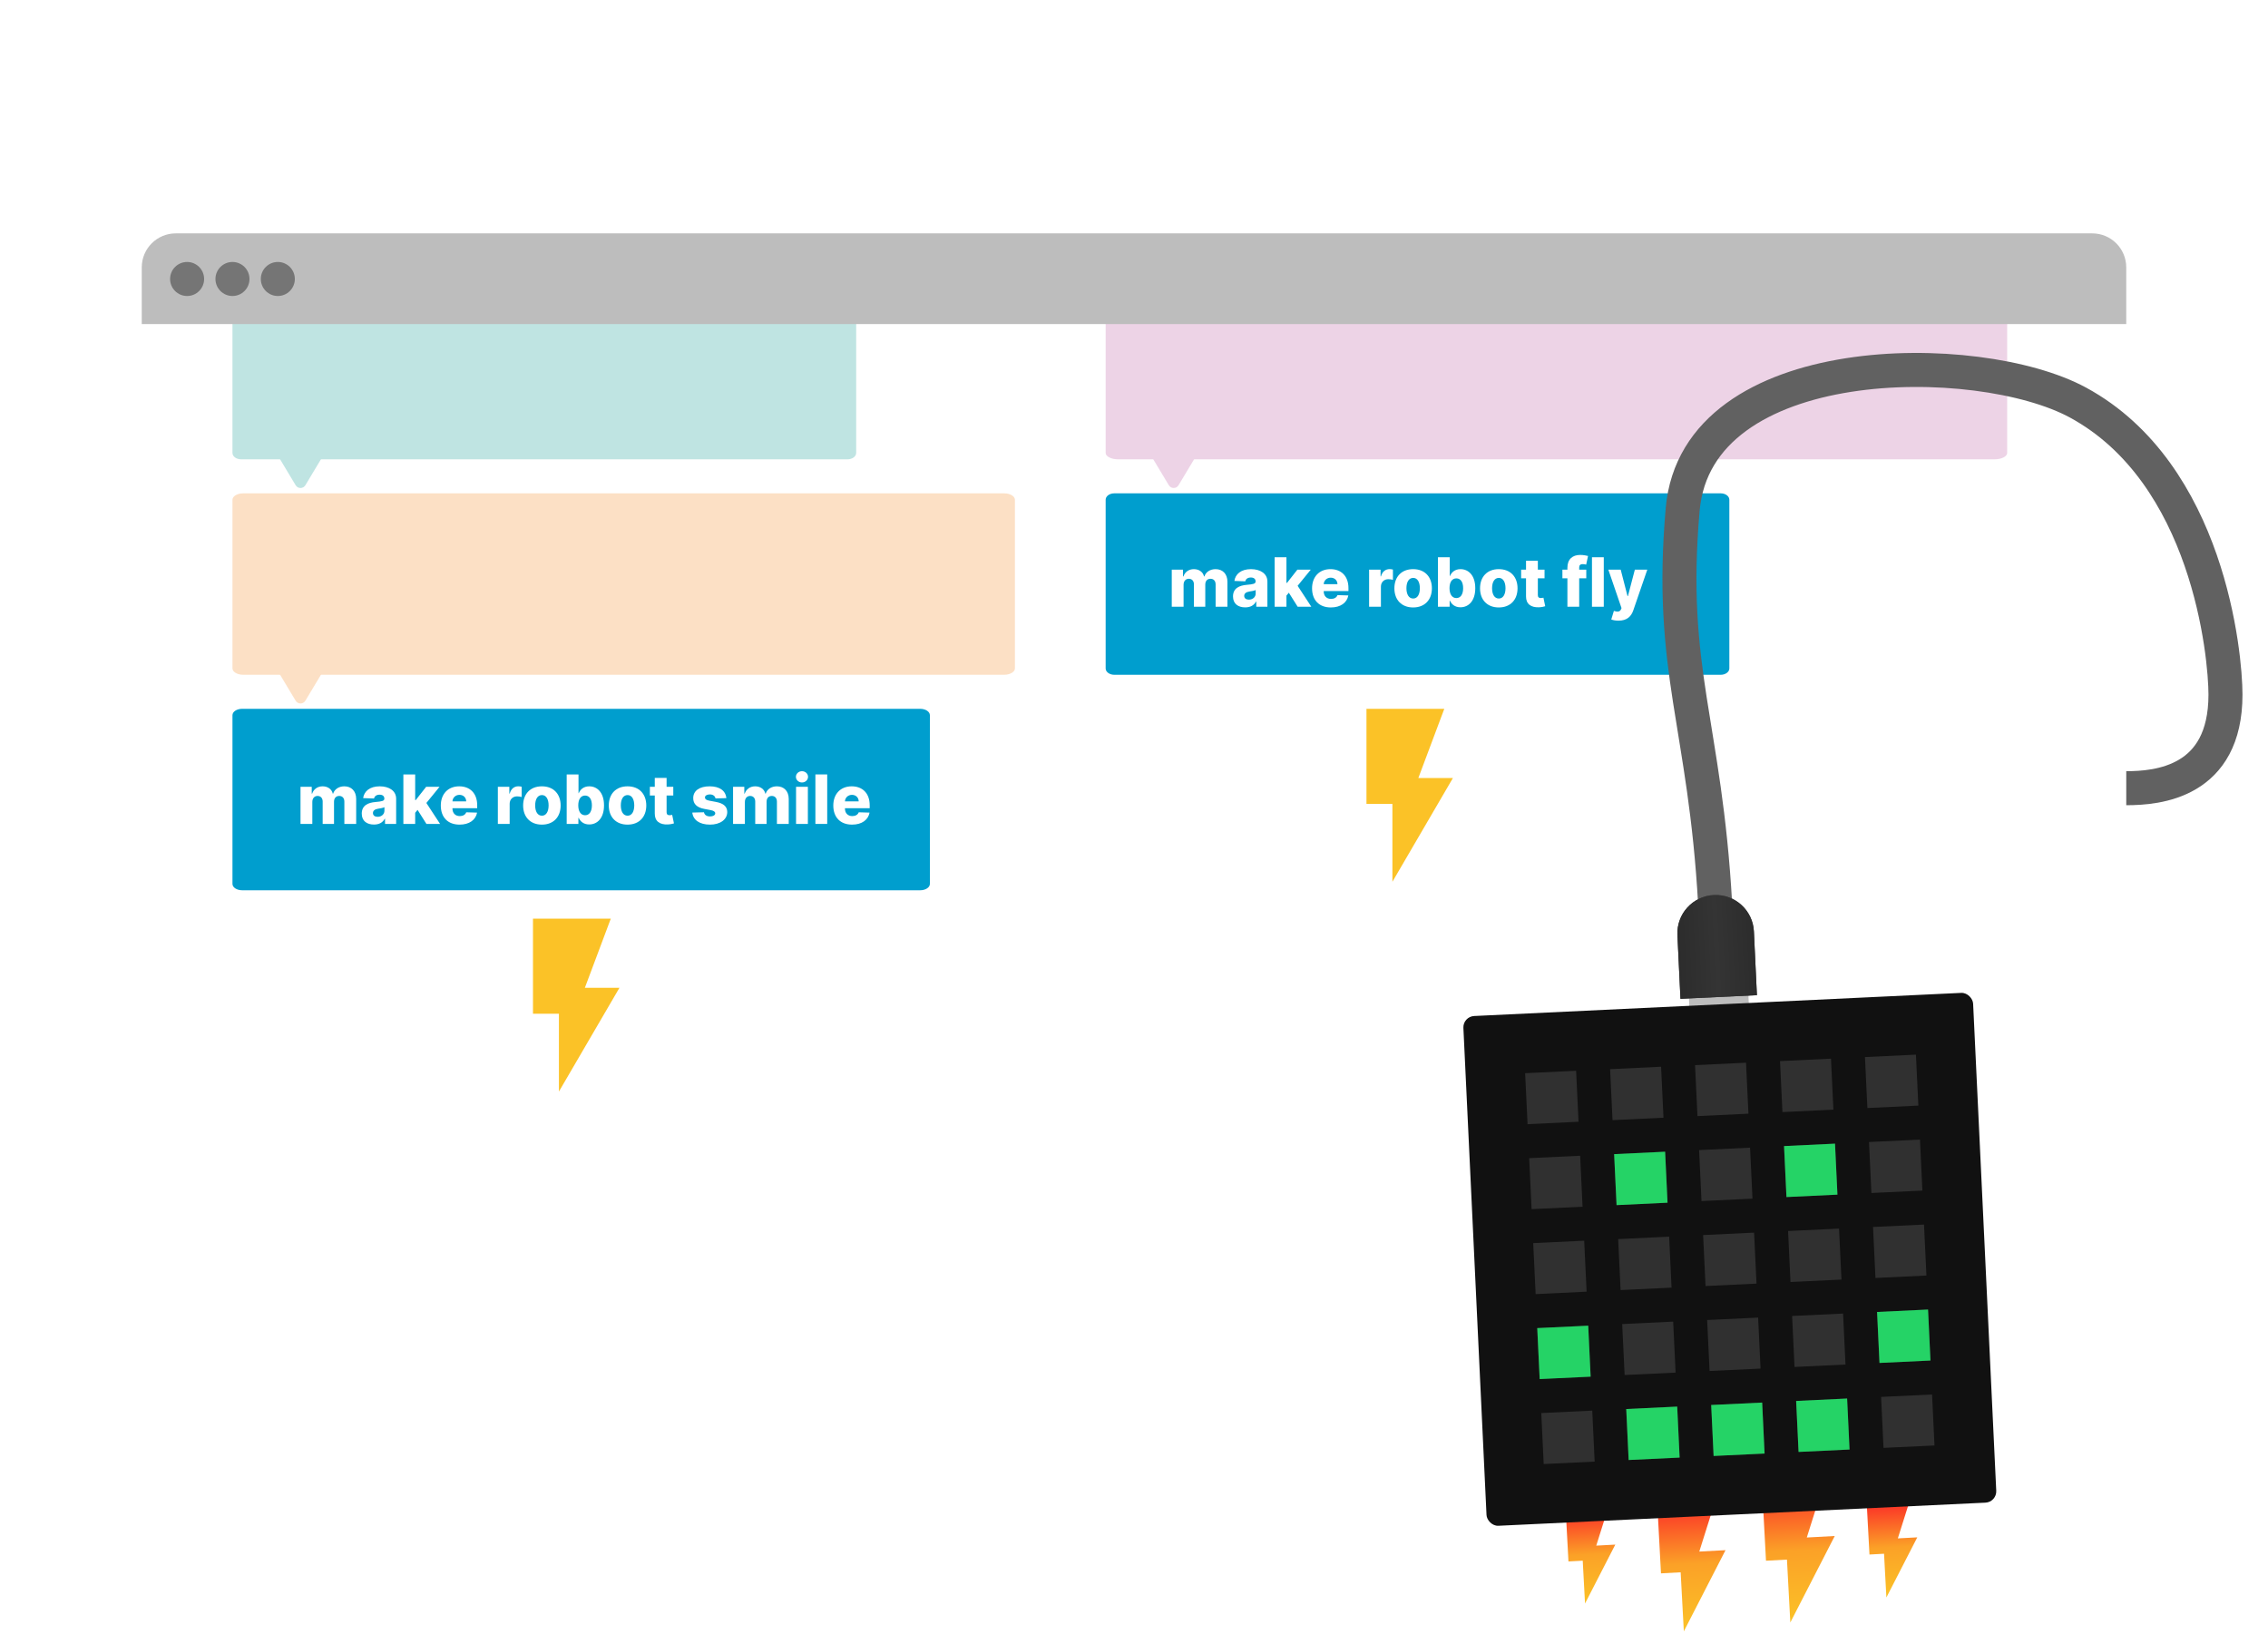 <svg width="400" height="290" viewBox="0 0 400 290" fill="none" xmlns="http://www.w3.org/2000/svg">
<style>

    @keyframes power-blocks-2 {
        0% {
            opacity: 0;
        }
        8% {
            opacity: 0;
        }
        10% {
            opacity: 1;
        }
        94% {
            opacity: 1;
        }
        96% {
            opacity: 0;
        }
        100% {
            opacity: 0;
        }
    }

    @keyframes power-blocks-1 {
        0% {
            opacity: 0;
        }
        10% {
            opacity: 0;
        }
        12% {
            opacity: 1;
        }
        78% {
            opacity: 1;
        }
        80% {
            opacity: 0;
        }
        100% {
            opacity: 0;
        }
    }

    @keyframes leds-on {
        0% {
            opacity: 0;
        }
        10% {
            opacity: 0;
        }
        12% {
            opacity: 1;
        }
        14% {
            opacity: 0;
        }
        16% {
            opacity: 1;
        }
        19% {
            opacity: 0;
        }
        21% {
            opacity: 1;
        }
        94% {
            opacity: 1;
        }
        96% {
            opacity: 0;
        }
        100% {
            opacity: 0;
        }
    }

    @keyframes flames {
        0% {
            opacity: 0;
        }
        14% {
            opacity: 0;
        }
        16% {
            opacity: 1;
        }
        80% {
            opacity: 1;
        }
        85% {
            opacity: 0;
        }
        100% {
            opacity: 0;
        }
    }

    @keyframes fly {
        0% {
            transform: translateY(0);
        }
        14% {
            transform: translateY(0);
        }
        80% {
            transform: translateY(-30px);
        }
        90% {
            transform: translateY(0);
        }
        100% {
            transform: translateY(0);
        }
    }

    #power-blocks-1 {
        animation: power-blocks-1 4s ease-out;
        animation-iteration-count: infinite;
    }

    #power-blocks-2 {
        animation: power-blocks-2 4s ease-out;
        animation-iteration-count: infinite;
    }

    #leds-on {
        animation: leds-on 4s ease-out;
        animation-iteration-count: infinite;
    }

    #flames {
        animation: flames 4s ease-in;
        animation-iteration-count: infinite;
    }

    #boardie {
        animation: fly 4s ease-in;
        animation-iteration-count: infinite;
    }
    
</style>
<g id="multitask-naturally" clip-path="url(#clip0)">
<g id="browser">
<g id="window" filter="url(#filter0_d)">
<rect x="25" y="41.156" width="350" height="220" rx="6" fill="white"/>
</g>
<g id="blocks">
<g id="Group 653" opacity="0.25">
<path id="Polygon 8" d="M53.858 85.571C53.469 86.218 52.531 86.218 52.142 85.571L47.909 78.514C47.509 77.848 47.989 77 48.766 77L57.234 77C58.011 77 58.491 77.848 58.091 78.514L53.858 85.571Z" fill="#01928B"/>
<path id="Rectangle 703" d="M41 50.123C41 49.503 41.684 49 42.528 49H149.472C150.316 49 151 49.503 151 50.123V79.877C151 80.497 150.316 81 149.472 81H42.528C41.684 81 41 80.497 41 79.877V50.123Z" fill="#01928B"/>
</g>
<g id="Group 654" opacity="0.25">
<path id="Polygon 8_2" d="M53.858 123.571C53.469 124.218 52.531 124.218 52.142 123.571L47.909 116.514C47.509 115.848 47.989 115 48.766 115L57.234 115C58.011 115 58.491 115.848 58.091 116.514L53.858 123.571Z" fill="#F58518"/>
<path id="Rectangle 703_2" d="M41 88.123C41 87.503 41.858 87 42.917 87H177.083C178.142 87 179 87.503 179 88.123V117.877C179 118.497 178.142 119 177.083 119H42.917C41.858 119 41 118.497 41 117.877V88.123Z" fill="#F58518"/>
</g>
<g id="Group 655">
<path id="Rectangle 703_3" d="M41 126.123C41 125.503 41.765 125 42.708 125H162.292C163.235 125 164 125.503 164 126.123V155.877C164 156.497 163.235 157 162.292 157H42.708C41.765 157 41 156.497 41 155.877V126.123Z" fill="#009ECE"/>
</g>
<g id="make-robot-smile">
<path d="M53 145.298H55.084V141.425C55.084 140.777 55.463 140.364 56.008 140.364C56.55 140.364 56.908 140.743 56.908 141.348V145.298H58.91V141.391C58.91 140.764 59.256 140.364 59.831 140.364C60.359 140.364 60.734 140.717 60.734 141.369V145.298H62.818V140.892C62.818 139.507 61.966 138.668 60.73 138.668C59.763 138.668 59 139.175 58.757 139.955H58.689C58.514 139.17 57.811 138.668 56.903 138.668C56.008 138.668 55.327 139.158 55.054 139.955H54.981V138.753H53V145.298Z" fill="white"/>
<path d="M65.954 145.409C66.867 145.409 67.497 145.055 67.855 144.386H67.906V145.298H69.867V140.849C69.867 139.464 68.635 138.668 66.969 138.668C65.209 138.668 64.212 139.554 64.046 140.747L65.967 140.815C66.057 140.398 66.402 140.142 66.952 140.142C67.463 140.142 67.787 140.389 67.787 140.828V140.849C67.787 141.25 67.352 141.335 66.236 141.433C64.91 141.544 63.803 142.034 63.803 143.483C63.803 144.778 64.702 145.409 65.954 145.409ZM66.598 144.045C66.117 144.045 65.776 143.815 65.776 143.381C65.776 142.959 66.108 142.703 66.7 142.614C67.088 142.558 67.565 142.473 67.8 142.349V142.972C67.8 143.611 67.263 144.045 66.598 144.045Z" fill="white"/>
<path d="M71.141 145.298H73.224V143.334L73.646 142.822L75.206 145.298H77.614L75.197 141.604L77.52 138.753H75.159L73.318 141.097H73.224V136.571H71.141V145.298Z" fill="white"/>
<path d="M81.056 145.422C82.773 145.422 83.902 144.591 84.141 143.304L82.228 143.249C82.066 143.683 81.64 143.918 81.094 143.918C80.293 143.918 79.799 143.385 79.799 142.584V142.528H84.162V142.009C84.162 139.852 82.85 138.668 80.992 138.668C79.015 138.668 77.745 140.023 77.745 142.051C77.745 144.148 78.998 145.422 81.056 145.422ZM79.799 141.318C79.829 140.666 80.344 140.172 81.034 140.172C81.721 140.172 82.215 140.649 82.223 141.318H79.799Z" fill="white"/>
<path d="M87.805 145.298H89.888V141.744C89.888 140.964 90.442 140.44 91.188 140.44C91.435 140.44 91.806 140.483 92.006 140.551V138.74C91.832 138.693 91.614 138.663 91.423 138.663C90.707 138.663 90.136 139.081 89.897 139.946H89.829V138.753H87.805V145.298Z" fill="white"/>
<path d="M95.571 145.422C97.629 145.422 98.878 144.062 98.878 142.047C98.878 140.027 97.629 138.668 95.571 138.668C93.513 138.668 92.264 140.027 92.264 142.047C92.264 144.062 93.513 145.422 95.571 145.422ZM95.584 143.849C94.812 143.849 94.386 143.116 94.386 142.034C94.386 140.947 94.812 140.21 95.584 140.21C96.329 140.21 96.756 140.947 96.756 142.034C96.756 143.116 96.329 143.849 95.584 143.849Z" fill="white"/>
<path d="M99.945 145.298H102.008V144.237H102.072C102.336 144.842 102.924 145.392 103.913 145.392C105.362 145.392 106.529 144.259 106.529 142.03C106.529 139.72 105.293 138.668 103.925 138.668C102.89 138.668 102.323 139.273 102.072 139.874H102.029V136.571H99.945V145.298ZM101.987 142.026C101.987 140.956 102.43 140.295 103.192 140.295C103.964 140.295 104.39 140.973 104.39 142.026C104.39 143.082 103.964 143.768 103.192 143.768C102.43 143.768 101.987 143.087 101.987 142.026Z" fill="white"/>
<path d="M110.676 145.422C112.735 145.422 113.983 144.062 113.983 142.047C113.983 140.027 112.735 138.668 110.676 138.668C108.618 138.668 107.37 140.027 107.37 142.047C107.37 144.062 108.618 145.422 110.676 145.422ZM110.689 143.849C109.918 143.849 109.492 143.116 109.492 142.034C109.492 140.947 109.918 140.21 110.689 140.21C111.435 140.21 111.861 140.947 111.861 142.034C111.861 143.116 111.435 143.849 110.689 143.849Z" fill="white"/>
<path d="M118.745 138.753H117.565V137.185H115.481V138.753H114.616V140.287H115.481V143.47C115.468 144.795 116.329 145.46 117.799 145.392C118.302 145.366 118.664 145.264 118.865 145.205L118.549 143.7C118.46 143.722 118.251 143.764 118.093 143.764C117.757 143.764 117.565 143.628 117.565 143.24V140.287H118.745V138.753Z" fill="white"/>
<path d="M128.101 140.751C127.99 139.456 126.929 138.668 125.157 138.668C123.384 138.668 122.255 139.439 122.263 140.751C122.255 141.757 122.898 142.405 124.206 142.648L125.348 142.865C125.89 142.972 126.137 143.142 126.145 143.432C126.137 143.76 125.77 143.977 125.238 143.977C124.645 143.977 124.245 143.722 124.155 143.244L122.097 143.295C122.246 144.591 123.358 145.422 125.229 145.422C126.98 145.422 128.255 144.548 128.263 143.202C128.255 142.247 127.624 141.68 126.32 141.429L125.059 141.19C124.505 141.08 124.326 140.884 124.33 140.632C124.326 140.3 124.713 140.095 125.195 140.095C125.745 140.095 126.128 140.389 126.188 140.803L128.101 140.751Z" fill="white"/>
<path d="M129.289 145.298H131.373V141.425C131.373 140.777 131.752 140.364 132.298 140.364C132.839 140.364 133.197 140.743 133.197 141.348V145.298H135.2V141.391C135.2 140.764 135.545 140.364 136.12 140.364C136.648 140.364 137.023 140.717 137.023 141.369V145.298H139.107V140.892C139.107 139.507 138.255 138.668 137.019 138.668C136.052 138.668 135.289 139.175 135.046 139.955H134.978C134.803 139.17 134.1 138.668 133.192 138.668C132.298 138.668 131.616 139.158 131.343 139.955H131.271V138.753H129.289V145.298Z" fill="white"/>
<path d="M140.398 145.298H142.482V138.753H140.398V145.298ZM141.442 137.99C142.035 137.99 142.512 137.543 142.512 136.993C142.512 136.443 142.035 136 141.442 136C140.854 136 140.373 136.443 140.373 136.993C140.373 137.543 140.854 137.99 141.442 137.99Z" fill="white"/>
<path d="M145.892 136.571H143.809V145.298H145.892V136.571Z" fill="white"/>
<path d="M150.278 145.422C151.996 145.422 153.125 144.591 153.364 143.304L151.45 143.249C151.288 143.683 150.862 143.918 150.317 143.918C149.516 143.918 149.021 143.385 149.021 142.584V142.528H153.385V142.009C153.385 139.852 152.072 138.668 150.214 138.668C148.237 138.668 146.967 140.023 146.967 142.051C146.967 144.148 148.22 145.422 150.278 145.422ZM149.021 141.318C149.051 140.666 149.567 140.172 150.257 140.172C150.943 140.172 151.437 140.649 151.446 141.318H149.021Z" fill="white"/>
</g>
</g>
<g id="blocks_2">
<g id="Group 654_2" opacity="0.25">
<path id="Polygon 8_3" d="M207.857 85.571C207.469 86.218 206.531 86.218 206.143 85.571L201.909 78.514C201.509 77.848 201.989 77 202.766 77L211.234 77C212.011 77 212.491 77.848 212.091 78.514L207.857 85.571Z" fill="#B6519D"/>
<path id="Rectangle 703_4" d="M195 50.123C195 49.503 195.989 49 197.208 49H351.792C353.011 49 354 49.503 354 50.123V79.877C354 80.497 353.011 81 351.792 81H197.208C195.989 81 195 80.497 195 79.877V50.123Z" fill="#B6519D"/>
</g>
<g id="Group 655_2">
<path id="Rectangle 703_5" d="M195 88.123C195 87.503 195.684 87 196.528 87H303.472C304.316 87 305 87.503 305 88.123V117.877C305 118.497 304.316 119 303.472 119H196.528C195.684 119 195 118.497 195 117.877V88.123Z" fill="#009ECE"/>
</g>
</g>
<path id="title" d="M25 47.156C25 43.843 27.686 41.156 31 41.156H369C372.314 41.156 375 43.843 375 47.156V57.156H25V47.156Z" fill="#BDBDBD"/>
<g id="buttons">
<circle id="Ellipse 27" cx="33" cy="49.199" r="3" fill="#757575"/>
<circle id="Ellipse 28" cx="41" cy="49.199" r="3" fill="#757575"/>
<circle id="Ellipse 29" cx="49" cy="49.199" r="3" fill="#757575"/>
</g>
</g>
<path id="power-blocks-2" d="M94 162V178.775H98.575V192.5L109.25 174.2H103.15L107.725 162H94Z" fill="#FBC227"/>
<path id="power-blocks-1" d="M241 125V141.775H245.575V155.5L256.25 137.2H250.15L254.725 125H241Z" fill="#FBC227"/>
<g id="boardie">
<g id="flames">
<path id="flame-4" d="M329.207 264.715L329.712 274.142L332.283 274.004L332.696 281.717L338.144 271.112L334.716 271.295L336.92 264.302L329.207 264.715Z" fill="url(#paint0_linear)"/>
<path id="flame-3" d="M276.13 266.129L276.624 275.362L279.142 275.227L279.547 282.781L284.883 272.394L281.526 272.574L283.684 265.724L276.13 266.129Z" fill="url(#paint1_linear)"/>
<path id="flame-2" d="M292.262 264.738L292.943 277.462L296.413 277.276L296.971 287.687L304.324 273.373L299.698 273.62L302.672 264.181L292.262 264.738Z" fill="url(#paint2_linear)"/>
<path id="flame-1" d="M310.738 261.68L311.464 275.234L315.161 275.036L315.754 286.126L323.588 270.878L318.659 271.141L321.828 261.086L310.738 261.68Z" fill="url(#paint3_linear)"/>
</g>
<g id="wire-group">
<path id="wire" d="M302.5 159.5C300.732 127.668 294.268 118.331 296.769 89.831C299.27 61.331 348.916 61.442 366.501 70.999C389.501 83.499 392.5 115.501 392.5 122.499C392.5 137.999 380.501 138.999 375.001 138.999" stroke="#616161" stroke-width="6"/>
<g id="plug">
<path id="Rectangle 725" d="M297.342 164.834C297.204 161.938 299.441 159.478 302.337 159.341V159.341C305.233 159.203 307.692 161.439 307.83 164.336L308.471 177.82L297.983 178.319L297.342 164.834Z" fill="#BDBDBD"/>
<g id="Rectangle 727" filter="url(#filter1_d)">
<path d="M295.844 164.905C295.667 161.181 298.542 158.019 302.266 157.842V157.842C305.99 157.665 309.152 160.54 309.329 164.264L309.862 175.501L296.378 176.142L295.844 164.905Z" fill="#3C3C3C"/>
<path d="M295.844 164.905C295.667 161.181 298.542 158.019 302.266 157.842V157.842C305.99 157.665 309.152 160.54 309.329 164.264L309.862 175.501L296.378 176.142L295.844 164.905Z" fill="url(#paint4_linear)"/>
</g>
</g>
</g>
<g id="board" filter="url(#filter2_d)">
<rect x="258" y="179.268" width="90" height="90" rx="2" transform="rotate(-2.718 258 179.268)" fill="#111111"/>
</g>
<g id="leds-off">
<rect id="01x01" x="268.985" y="189.258" width="9" height="9" transform="rotate(-2.718 268.985 189.258)" fill="#303030"/>
<rect id="01x02" x="283.969" y="188.547" width="9" height="9" transform="rotate(-2.718 283.969 188.547)" fill="#303030"/>
<rect id="01x03" x="298.951" y="187.836" width="9" height="9" transform="rotate(-2.718 298.951 187.836)" fill="#303030"/>
<rect id="01x04" x="313.935" y="187.125" width="9" height="9" transform="rotate(-2.718 313.935 187.125)" fill="#303030"/>
<rect id="01x05" x="328.918" y="186.414" width="9" height="9" transform="rotate(-2.718 328.918 186.414)" fill="#303030"/>
<rect id="02x01" x="269.696" y="204.242" width="9" height="9" transform="rotate(-2.718 269.696 204.242)" fill="#303030"/>
<rect id="02x02" x="284.68" y="203.529" width="9" height="9" transform="rotate(-2.718 284.68 203.529)" fill="#303030"/>
<rect id="02x03" x="299.663" y="202.818" width="9" height="9" transform="rotate(-2.718 299.663 202.818)" fill="#303030"/>
<rect id="02x04" x="314.646" y="202.107" width="9" height="9" transform="rotate(-2.718 314.646 202.107)" fill="#303030"/>
<rect id="02x05" x="329.629" y="201.396" width="9" height="9" transform="rotate(-2.718 329.629 201.396)" fill="#303030"/>
<rect id="03x01" x="270.408" y="219.225" width="9" height="9" transform="rotate(-2.718 270.408 219.225)" fill="#303030"/>
<rect id="03x02" x="285.391" y="218.514" width="9" height="9" transform="rotate(-2.718 285.391 218.514)" fill="#303030"/>
<rect id="03x03" x="300.374" y="217.803" width="9" height="9" transform="rotate(-2.718 300.374 217.803)" fill="#303030"/>
<rect id="03x04" x="315.357" y="217.09" width="9" height="9" transform="rotate(-2.718 315.357 217.09)" fill="#303030"/>
<rect id="03x05" x="330.341" y="216.379" width="9" height="9" transform="rotate(-2.718 330.341 216.379)" fill="#303030"/>
<rect id="04x01" x="271.119" y="234.207" width="9" height="9" transform="rotate(-2.718 271.119 234.207)" fill="#303030"/>
<rect id="04x02" x="286.103" y="233.496" width="9" height="9" transform="rotate(-2.718 286.103 233.496)" fill="#303030"/>
<rect id="04x03" x="301.085" y="232.785" width="9" height="9" transform="rotate(-2.718 301.085 232.785)" fill="#303030"/>
<rect id="04x04" x="316.068" y="232.074" width="9" height="9" transform="rotate(-2.718 316.068 232.074)" fill="#303030"/>
<rect id="04x05" x="331.052" y="231.363" width="9" height="9" transform="rotate(-2.718 331.052 231.363)" fill="#303030"/>
<rect id="05x01" x="271.83" y="249.191" width="9" height="9" transform="rotate(-2.718 271.83 249.191)" fill="#303030"/>
<rect id="05x02" x="286.813" y="248.48" width="9" height="9" transform="rotate(-2.718 286.813 248.48)" fill="#303030"/>
<rect id="05x03" x="301.797" y="247.768" width="9" height="9" transform="rotate(-2.718 301.797 247.768)" fill="#303030"/>
<rect id="05x04" x="316.78" y="247.057" width="9" height="9" transform="rotate(-2.718 316.78 247.057)" fill="#303030"/>
<rect id="05x05" x="331.763" y="246.346" width="9" height="9" transform="rotate(-2.718 331.763 246.346)" fill="#303030"/>
</g>
<g id="leds-on">
<g id="02x02_2" filter="url(#filter3_d)">
<rect x="284.681" y="203.533" width="9" height="9" transform="rotate(-2.718 284.681 203.533)" fill="#25D366"/>
</g>
<g id="02x04_2" filter="url(#filter4_d)">
<rect x="314.646" y="202.111" width="9" height="9" transform="rotate(-2.718 314.646 202.111)" fill="#25D366"/>
</g>
<g id="04x01_2" filter="url(#filter5_d)">
<rect x="271.12" y="234.211" width="9" height="9" transform="rotate(-2.718 271.12 234.211)" fill="#25D366"/>
</g>
<g id="04x05_2" filter="url(#filter6_d)">
<rect x="331.053" y="231.365" width="9" height="9" transform="rotate(-2.718 331.053 231.365)" fill="#25D366"/>
</g>
<g id="05x02_2" filter="url(#filter7_d)">
<rect x="286.814" y="248.482" width="9" height="9" transform="rotate(-2.718 286.814 248.482)" fill="#25D366"/>
</g>
<g id="05x03_2" filter="url(#filter8_d)">
<rect x="301.797" y="247.771" width="9" height="9" transform="rotate(-2.718 301.797 247.771)" fill="#25D366"/>
</g>
<g id="05x04_2" filter="url(#filter9_d)">
<rect x="316.78" y="247.059" width="9" height="9" transform="rotate(-2.718 316.78 247.059)" fill="#25D366"/>
</g>
</g>
</g>
<g id="make robot fly">
<path d="M206.66 107H208.744V103.126C208.744 102.478 209.123 102.065 209.669 102.065C210.21 102.065 210.568 102.444 210.568 103.049V107H212.571V103.092C212.571 102.466 212.916 102.065 213.491 102.065C214.02 102.065 214.395 102.419 214.395 103.071V107H216.478V102.593C216.478 101.208 215.626 100.369 214.39 100.369C213.423 100.369 212.66 100.876 212.417 101.656H212.349C212.174 100.872 211.471 100.369 210.564 100.369C209.669 100.369 208.987 100.859 208.714 101.656H208.642V100.454H206.66V107Z" fill="white"/>
<path d="M219.615 107.11C220.527 107.11 221.157 106.757 221.515 106.088H221.566V107H223.527V102.551C223.527 101.166 222.295 100.369 220.629 100.369C218.869 100.369 217.872 101.255 217.706 102.449L219.627 102.517C219.717 102.099 220.062 101.843 220.612 101.843C221.123 101.843 221.447 102.091 221.447 102.529V102.551C221.447 102.951 221.012 103.037 219.896 103.135C218.571 103.245 217.463 103.735 217.463 105.184C217.463 106.48 218.362 107.11 219.615 107.11ZM220.258 105.747C219.777 105.747 219.436 105.517 219.436 105.082C219.436 104.66 219.768 104.404 220.36 104.315C220.748 104.26 221.225 104.174 221.46 104.051V104.673C221.46 105.312 220.923 105.747 220.258 105.747Z" fill="white"/>
<path d="M224.801 107H226.885V105.035L227.306 104.524L228.866 107H231.274L228.858 103.305L231.18 100.454H228.819L226.978 102.798H226.885V98.272H224.801V107Z" fill="white"/>
<path d="M234.716 107.123C236.433 107.123 237.562 106.292 237.801 105.005L235.888 104.95C235.726 105.385 235.3 105.619 234.754 105.619C233.953 105.619 233.459 105.086 233.459 104.285V104.23H237.822V103.71C237.822 101.554 236.51 100.369 234.652 100.369C232.675 100.369 231.405 101.724 231.405 103.752C231.405 105.849 232.658 107.123 234.716 107.123ZM233.459 103.02C233.489 102.368 234.004 101.873 234.695 101.873C235.381 101.873 235.875 102.35 235.884 103.02H233.459Z" fill="white"/>
<path d="M241.465 107H243.549V103.446C243.549 102.666 244.103 102.142 244.848 102.142C245.096 102.142 245.466 102.184 245.667 102.252V100.441C245.492 100.395 245.275 100.365 245.083 100.365C244.367 100.365 243.796 100.782 243.557 101.647H243.489V100.454H241.465V107Z" fill="white"/>
<path d="M249.231 107.123C251.289 107.123 252.538 105.764 252.538 103.748C252.538 101.728 251.289 100.369 249.231 100.369C247.173 100.369 245.924 101.728 245.924 103.748C245.924 105.764 247.173 107.123 249.231 107.123ZM249.244 105.551C248.473 105.551 248.047 104.818 248.047 103.735C248.047 102.649 248.473 101.912 249.244 101.912C249.99 101.912 250.416 102.649 250.416 103.735C250.416 104.818 249.99 105.551 249.244 105.551Z" fill="white"/>
<path d="M253.605 107H255.668V105.939H255.732C255.996 106.544 256.584 107.093 257.573 107.093C259.022 107.093 260.189 105.96 260.189 103.731C260.189 101.422 258.953 100.369 257.586 100.369C256.55 100.369 255.983 100.974 255.732 101.575H255.689V98.272H253.605V107ZM255.647 103.727C255.647 102.657 256.09 101.997 256.853 101.997C257.624 101.997 258.05 102.674 258.05 103.727C258.05 104.784 257.624 105.47 256.853 105.47C256.09 105.47 255.647 104.788 255.647 103.727Z" fill="white"/>
<path d="M264.337 107.123C266.395 107.123 267.643 105.764 267.643 103.748C267.643 101.728 266.395 100.369 264.337 100.369C262.278 100.369 261.03 101.728 261.03 103.748C261.03 105.764 262.278 107.123 264.337 107.123ZM264.349 105.551C263.578 105.551 263.152 104.818 263.152 103.735C263.152 102.649 263.578 101.912 264.349 101.912C265.095 101.912 265.521 102.649 265.521 103.735C265.521 104.818 265.095 105.551 264.349 105.551Z" fill="white"/>
<path d="M272.406 100.454H271.225V98.886H269.141V100.454H268.276V101.988H269.141V105.172C269.129 106.497 269.989 107.162 271.46 107.093C271.962 107.068 272.325 106.966 272.525 106.906L272.21 105.402C272.12 105.423 271.911 105.466 271.754 105.466C271.417 105.466 271.225 105.329 271.225 104.941V101.988H272.406V100.454Z" fill="white"/>
<path d="M279.767 100.454H278.518V100.088C278.518 99.713 278.672 99.483 279.158 99.483C279.354 99.483 279.592 99.525 279.746 99.572L280.078 98.046C279.831 97.978 279.264 97.863 278.689 97.863C277.355 97.863 276.439 98.605 276.439 100.122V100.454H275.557V101.988H276.439V107H278.518V101.988H279.767V100.454Z" fill="white"/>
<path d="M282.853 98.272H280.77V107H282.853V98.272Z" fill="white"/>
<path d="M285.454 109.454C286.954 109.454 287.7 108.696 288.062 107.626L290.529 100.458L288.335 100.454L287.112 105.125H287.043L285.837 100.454H283.656L285.982 107.238L285.901 107.434C285.701 107.924 285.249 107.933 284.636 107.733L284.175 109.245C284.491 109.373 284.955 109.454 285.454 109.454Z" fill="white"/>
</g>
</g>
<defs>
<filter id="filter0_d" x="17" y="33.156" width="366" height="236" filterUnits="userSpaceOnUse" color-interpolation-filters="sRGB">
<feFlood flood-opacity="0" result="BackgroundImageFix"/>
<feColorMatrix in="SourceAlpha" type="matrix" values="0 0 0 0 0 0 0 0 0 0 0 0 0 0 0 0 0 0 127 0"/>
<feOffset/>
<feGaussianBlur stdDeviation="4"/>
<feColorMatrix type="matrix" values="0 0 0 0 0.173 0 0 0 0 0.173 0 0 0 0 0.173 0 0 0 0.5 0"/>
<feBlend mode="normal" in2="BackgroundImageFix" result="effect1_dropShadow"/>
<feBlend mode="normal" in="SourceGraphic" in2="effect1_dropShadow" result="shape"/>
</filter>
<filter id="filter1_d" x="287.523" y="149.521" width="30.339" height="34.62" filterUnits="userSpaceOnUse" color-interpolation-filters="sRGB">
<feFlood flood-opacity="0" result="BackgroundImageFix"/>
<feColorMatrix in="SourceAlpha" type="matrix" values="0 0 0 0 0 0 0 0 0 0 0 0 0 0 0 0 0 0 127 0"/>
<feOffset/>
<feGaussianBlur stdDeviation="4"/>
<feColorMatrix type="matrix" values="0 0 0 0 0.173 0 0 0 0 0.173 0 0 0 0 0.173 0 0 0 0.5 0"/>
<feBlend mode="normal" in2="BackgroundImageFix" result="effect1_dropShadow"/>
<feBlend mode="normal" in="SourceGraphic" in2="effect1_dropShadow" result="shape"/>
</filter>
<filter id="filter2_d" x="250" y="167" width="110.166" height="110.166" filterUnits="userSpaceOnUse" color-interpolation-filters="sRGB">
<feFlood flood-opacity="0" result="BackgroundImageFix"/>
<feColorMatrix in="SourceAlpha" type="matrix" values="0 0 0 0 0 0 0 0 0 0 0 0 0 0 0 0 0 0 127 0"/>
<feOffset/>
<feGaussianBlur stdDeviation="4"/>
<feColorMatrix type="matrix" values="0 0 0 0 0.173 0 0 0 0 0.173 0 0 0 0 0.173 0 0 0 0.5 0"/>
<feBlend mode="normal" in2="BackgroundImageFix" result="effect1_dropShadow"/>
<feBlend mode="normal" in="SourceGraphic" in2="effect1_dropShadow" result="shape"/>
</filter>
<filter id="filter3_d" x="280.681" y="199.107" width="17.417" height="17.417" filterUnits="userSpaceOnUse" color-interpolation-filters="sRGB">
<feFlood flood-opacity="0" result="BackgroundImageFix"/>
<feColorMatrix in="SourceAlpha" type="matrix" values="0 0 0 0 0 0 0 0 0 0 0 0 0 0 0 0 0 0 127 0"/>
<feOffset/>
<feGaussianBlur stdDeviation="2"/>
<feColorMatrix type="matrix" values="0 0 0 0 0.487 0 0 0 0 0.838 0 0 0 0 0.436 0 0 0 1 0"/>
<feBlend mode="normal" in2="BackgroundImageFix" result="effect1_dropShadow"/>
<feBlend mode="normal" in="SourceGraphic" in2="effect1_dropShadow" result="shape"/>
</filter>
<filter id="filter4_d" x="310.646" y="197.686" width="17.417" height="17.417" filterUnits="userSpaceOnUse" color-interpolation-filters="sRGB">
<feFlood flood-opacity="0" result="BackgroundImageFix"/>
<feColorMatrix in="SourceAlpha" type="matrix" values="0 0 0 0 0 0 0 0 0 0 0 0 0 0 0 0 0 0 127 0"/>
<feOffset/>
<feGaussianBlur stdDeviation="2"/>
<feColorMatrix type="matrix" values="0 0 0 0 0.487 0 0 0 0 0.838 0 0 0 0 0.436 0 0 0 1 0"/>
<feBlend mode="normal" in2="BackgroundImageFix" result="effect1_dropShadow"/>
<feBlend mode="normal" in="SourceGraphic" in2="effect1_dropShadow" result="shape"/>
</filter>
<filter id="filter5_d" x="267.12" y="229.785" width="17.417" height="17.417" filterUnits="userSpaceOnUse" color-interpolation-filters="sRGB">
<feFlood flood-opacity="0" result="BackgroundImageFix"/>
<feColorMatrix in="SourceAlpha" type="matrix" values="0 0 0 0 0 0 0 0 0 0 0 0 0 0 0 0 0 0 127 0"/>
<feOffset/>
<feGaussianBlur stdDeviation="2"/>
<feColorMatrix type="matrix" values="0 0 0 0 0.487 0 0 0 0 0.838 0 0 0 0 0.436 0 0 0 1 0"/>
<feBlend mode="normal" in2="BackgroundImageFix" result="effect1_dropShadow"/>
<feBlend mode="normal" in="SourceGraphic" in2="effect1_dropShadow" result="shape"/>
</filter>
<filter id="filter6_d" x="327.053" y="226.939" width="17.417" height="17.417" filterUnits="userSpaceOnUse" color-interpolation-filters="sRGB">
<feFlood flood-opacity="0" result="BackgroundImageFix"/>
<feColorMatrix in="SourceAlpha" type="matrix" values="0 0 0 0 0 0 0 0 0 0 0 0 0 0 0 0 0 0 127 0"/>
<feOffset/>
<feGaussianBlur stdDeviation="2"/>
<feColorMatrix type="matrix" values="0 0 0 0 0.487 0 0 0 0 0.838 0 0 0 0 0.436 0 0 0 1 0"/>
<feBlend mode="normal" in2="BackgroundImageFix" result="effect1_dropShadow"/>
<feBlend mode="normal" in="SourceGraphic" in2="effect1_dropShadow" result="shape"/>
</filter>
<filter id="filter7_d" x="282.814" y="244.057" width="17.417" height="17.417" filterUnits="userSpaceOnUse" color-interpolation-filters="sRGB">
<feFlood flood-opacity="0" result="BackgroundImageFix"/>
<feColorMatrix in="SourceAlpha" type="matrix" values="0 0 0 0 0 0 0 0 0 0 0 0 0 0 0 0 0 0 127 0"/>
<feOffset/>
<feGaussianBlur stdDeviation="2"/>
<feColorMatrix type="matrix" values="0 0 0 0 0.487 0 0 0 0 0.838 0 0 0 0 0.436 0 0 0 1 0"/>
<feBlend mode="normal" in2="BackgroundImageFix" result="effect1_dropShadow"/>
<feBlend mode="normal" in="SourceGraphic" in2="effect1_dropShadow" result="shape"/>
</filter>
<filter id="filter8_d" x="297.797" y="243.346" width="17.417" height="17.417" filterUnits="userSpaceOnUse" color-interpolation-filters="sRGB">
<feFlood flood-opacity="0" result="BackgroundImageFix"/>
<feColorMatrix in="SourceAlpha" type="matrix" values="0 0 0 0 0 0 0 0 0 0 0 0 0 0 0 0 0 0 127 0"/>
<feOffset/>
<feGaussianBlur stdDeviation="2"/>
<feColorMatrix type="matrix" values="0 0 0 0 0.487 0 0 0 0 0.838 0 0 0 0 0.436 0 0 0 1 0"/>
<feBlend mode="normal" in2="BackgroundImageFix" result="effect1_dropShadow"/>
<feBlend mode="normal" in="SourceGraphic" in2="effect1_dropShadow" result="shape"/>
</filter>
<filter id="filter9_d" x="312.78" y="242.633" width="17.417" height="17.417" filterUnits="userSpaceOnUse" color-interpolation-filters="sRGB">
<feFlood flood-opacity="0" result="BackgroundImageFix"/>
<feColorMatrix in="SourceAlpha" type="matrix" values="0 0 0 0 0 0 0 0 0 0 0 0 0 0 0 0 0 0 127 0"/>
<feOffset/>
<feGaussianBlur stdDeviation="2"/>
<feColorMatrix type="matrix" values="0 0 0 0 0.487 0 0 0 0 0.838 0 0 0 0 0.436 0 0 0 1 0"/>
<feBlend mode="normal" in2="BackgroundImageFix" result="effect1_dropShadow"/>
<feBlend mode="normal" in="SourceGraphic" in2="effect1_dropShadow" result="shape"/>
</filter>
<linearGradient id="paint0_linear" x1="333.492" y1="264.485" x2="334.41" y2="281.625" gradientUnits="userSpaceOnUse">
<stop stop-color="#FB2727"/>
<stop offset="0.488" stop-color="#FBA127"/>
<stop offset="1" stop-color="#FBC227"/>
</linearGradient>
<linearGradient id="paint1_linear" x1="280.327" y1="265.904" x2="281.226" y2="282.691" gradientUnits="userSpaceOnUse">
<stop stop-color="#FB2727"/>
<stop offset="0.488" stop-color="#FBA127"/>
<stop offset="1" stop-color="#FBC227"/>
</linearGradient>
<linearGradient id="paint2_linear" x1="298.045" y1="264.429" x2="299.284" y2="287.563" gradientUnits="userSpaceOnUse">
<stop stop-color="#FB2727"/>
<stop offset="0.488" stop-color="#FBA127"/>
<stop offset="1" stop-color="#FBC227"/>
</linearGradient>
<linearGradient id="paint3_linear" x1="316.899" y1="261.35" x2="318.219" y2="285.994" gradientUnits="userSpaceOnUse">
<stop stop-color="#FB2727"/>
<stop offset="0.488" stop-color="#FBA127"/>
<stop offset="1" stop-color="#FBC227"/>
</linearGradient>
<linearGradient id="paint4_linear" x1="295.951" y1="167.152" x2="309.435" y2="166.511" gradientUnits="userSpaceOnUse">
<stop stop-color="#2C2C2C"/>
<stop offset="0.503" stop-color="#343434"/>
<stop offset="1" stop-color="#2C2C2C"/>
</linearGradient>
<clipPath id="clip0">
<rect width="400" height="290" fill="white"/>
</clipPath>
</defs>
</svg>
